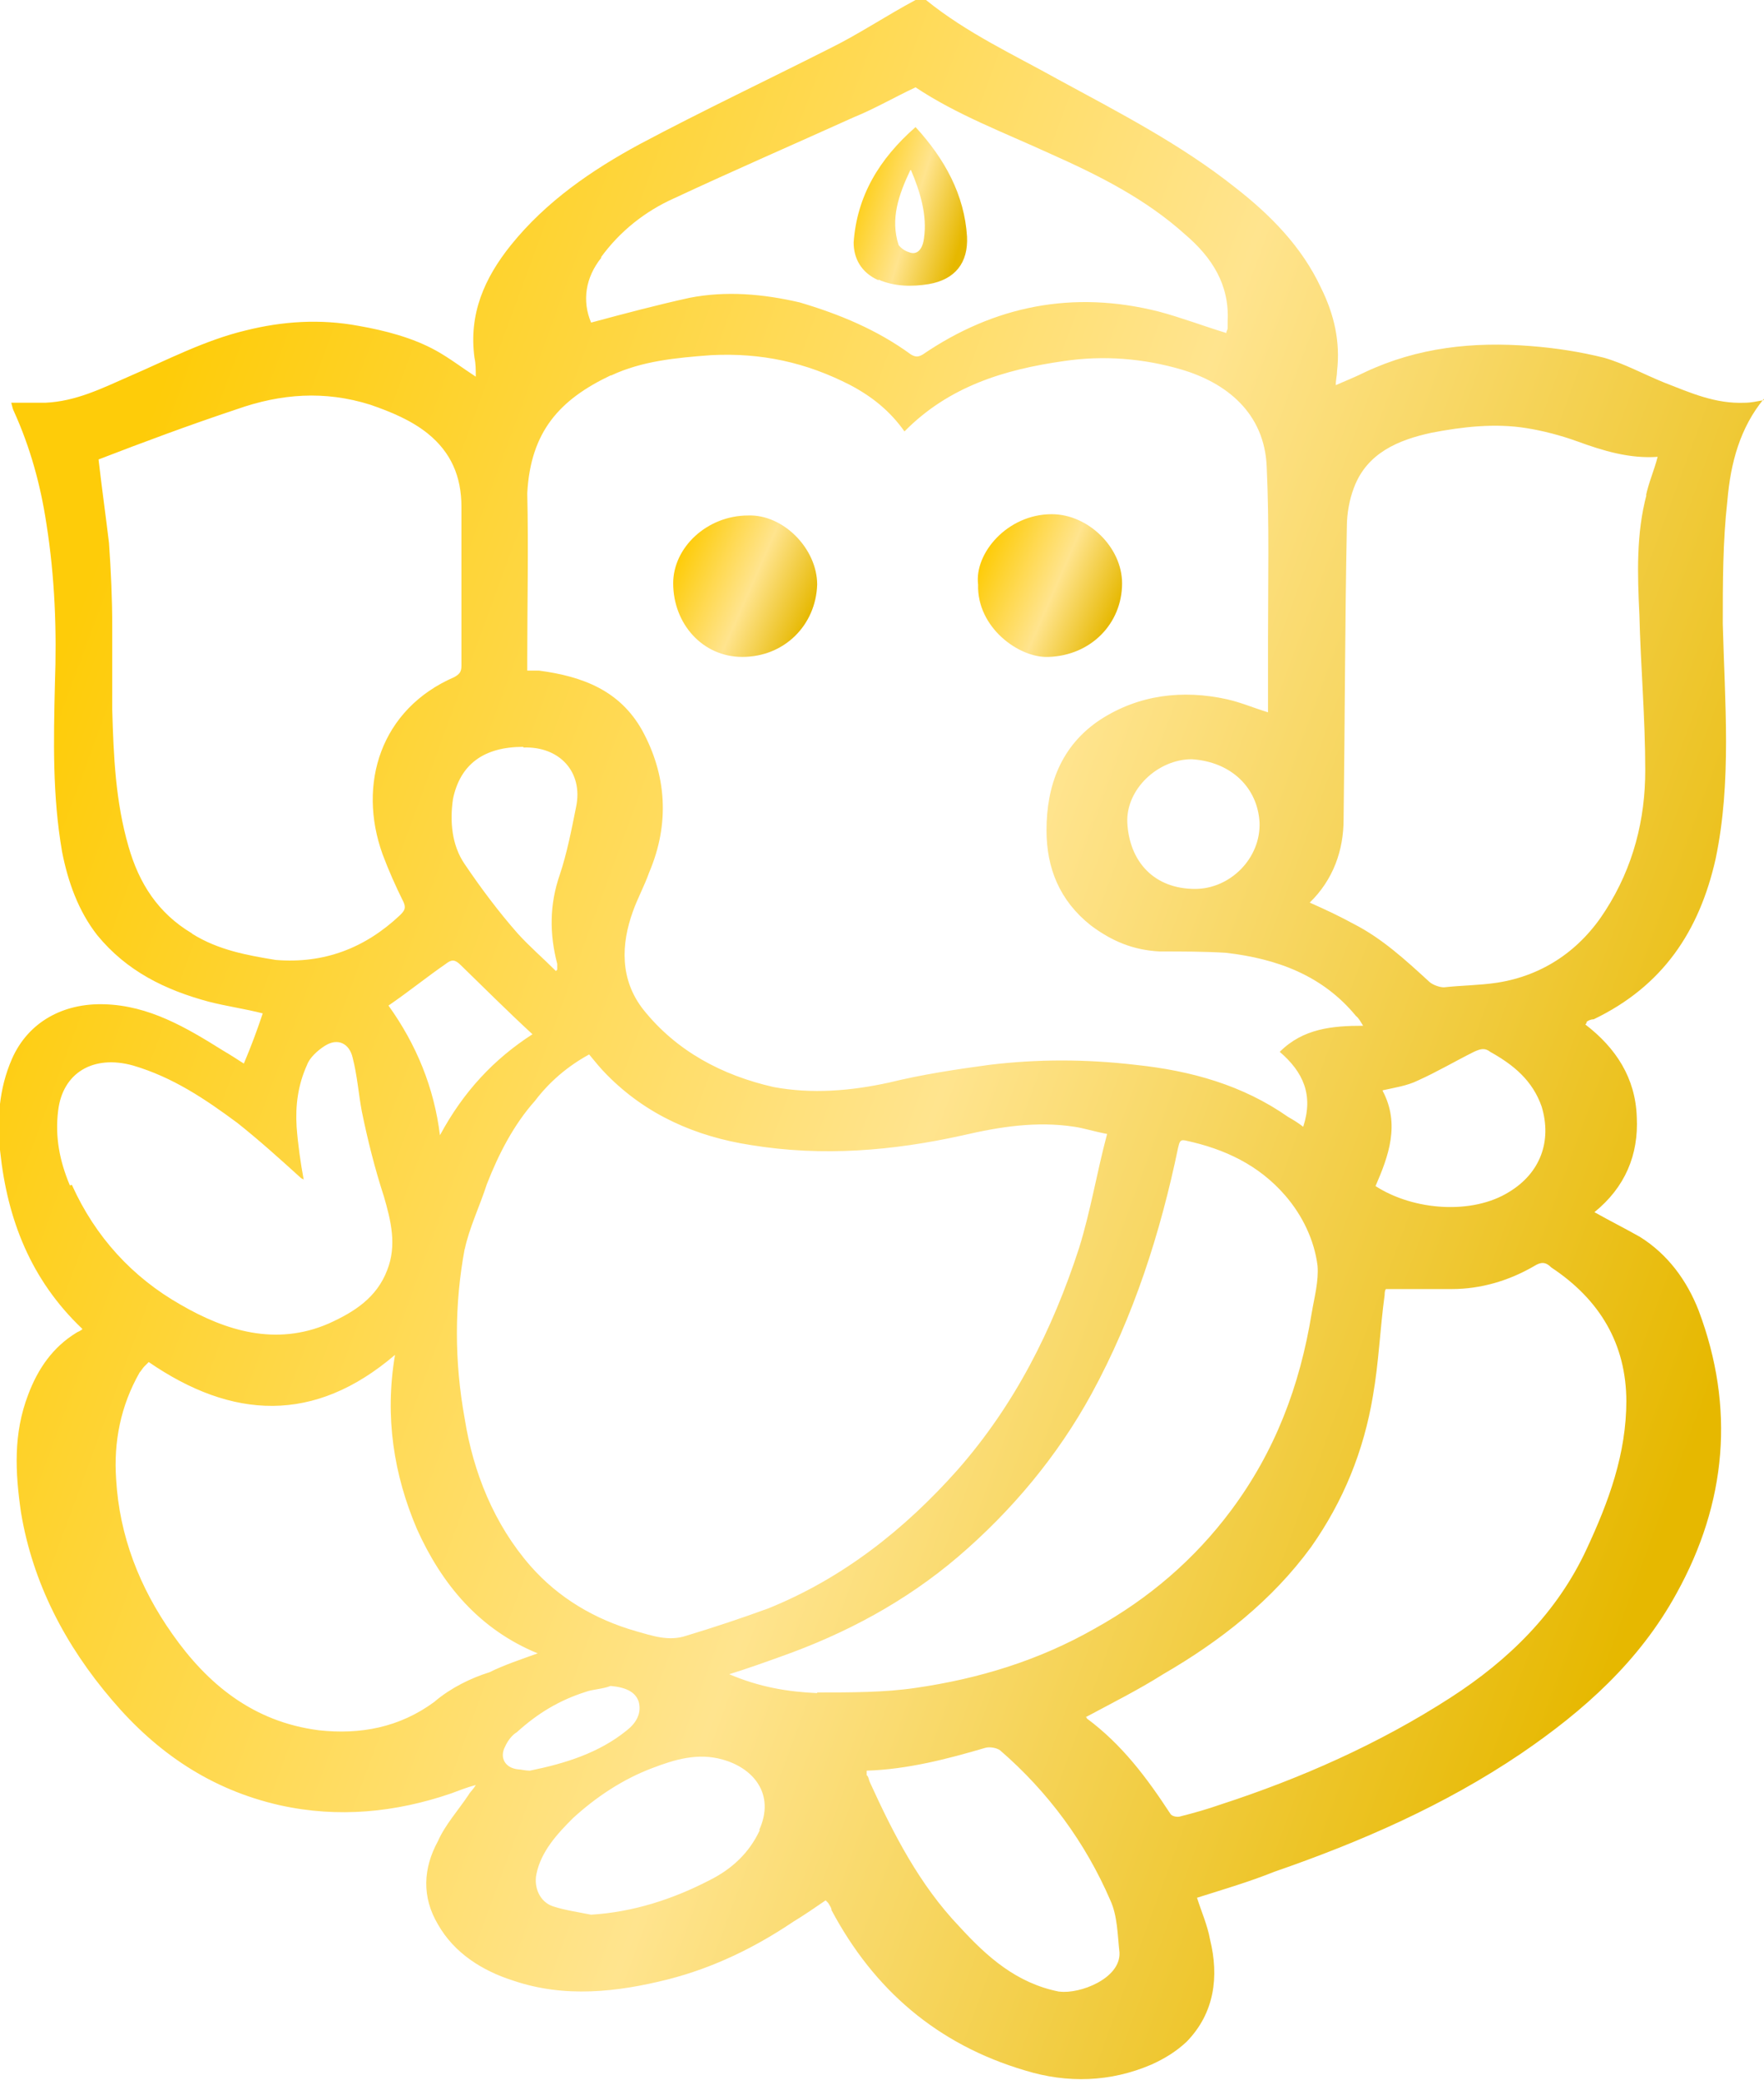 <?xml version="1.0" encoding="UTF-8"?>
<!DOCTYPE svg PUBLIC "-//W3C//DTD SVG 1.1//EN" "http://www.w3.org/Graphics/SVG/1.1/DTD/svg11.dtd">
<!-- Creator: CorelDRAW 2021 (64-Bit) -->
<svg xmlns="http://www.w3.org/2000/svg" xml:space="preserve" width="17.236mm" height="20.32mm" version="1.1" style="shape-rendering:geometricPrecision; text-rendering:geometricPrecision; image-rendering:optimizeQuality; fill-rule:evenodd; clip-rule:evenodd"
viewBox="0 0 27.07 31.92"
 xmlns:xlink="http://www.w3.org/1999/xlink"
 xmlns:xodm="http://www.corel.com/coreldraw/odm/2003">
 <defs>
  <style type="text/css">
   <![CDATA[
    .fil2 {fill:url(#id0)}
    .fil1 {fill:url(#id1)}
    .fil3 {fill:url(#id2)}
    .fil0 {fill:url(#id3)}
   ]]>
  </style>
  <linearGradient id="id0" gradientUnits="userSpaceOnUse" x1="10.42" y1="8.55" x2="12.44" y2="9.44">
   <stop offset="0" style="stop-opacity:1; stop-color:#FECC09"/>
   <stop offset="0.541" style="stop-opacity:1; stop-color:#FFE48E"/>
   <stop offset="1" style="stop-opacity:1; stop-color:#E6B800"/>
  </linearGradient>
  <linearGradient id="id1" gradientUnits="userSpaceOnUse" xlink:href="#id0" x1="15.1" y1="8.55" x2="17.12" y2="9.43">
  </linearGradient>
  <linearGradient id="id2" gradientUnits="userSpaceOnUse" xlink:href="#id0" x1="13.1" y1="2.89" x2="14.83" y2="3.43">
  </linearGradient>
  <linearGradient id="id3" gradientUnits="userSpaceOnUse" xlink:href="#id0" x1="0.52" y1="11.17" x2="26.55" y2="20.75">
  </linearGradient>
 </defs>
 <g id="Layer_x0020_1">
  <g id="_2027959902272">
   <g>
    <path class="fil0" d="M27.07 6.14c-0.11,0.02 -0.2,0.04 -0.29,0.04 -0.45,0.02 -0.83,-0.15 -1.24,-0.31 -0.32,-0.13 -0.61,-0.29 -0.92,-0.38 -0.36,-0.09 -0.74,-0.15 -1.13,-0.18 -0.88,-0.07 -1.73,0.02 -2.54,0.4 -0.14,0.07 -0.29,0.13 -0.45,0.2 0,-0.09 0.02,-0.15 0.02,-0.22 0.05,-0.44 -0.04,-0.86 -0.25,-1.28 -0.29,-0.62 -0.77,-1.11 -1.31,-1.53 -0.83,-0.66 -1.78,-1.15 -2.72,-1.66 -0.68,-0.38 -1.4,-0.71 -2.03,-1.22 -0.02,-0.02 -0.11,-0.02 -0.16,0 -0.45,0.24 -0.88,0.53 -1.33,0.75 -0.97,0.49 -1.94,0.95 -2.9,1.46 -0.74,0.4 -1.44,0.88 -1.98,1.55 -0.41,0.51 -0.65,1.06 -0.56,1.73 0.02,0.09 0.02,0.18 0.02,0.29 -0.2,-0.13 -0.41,-0.29 -0.61,-0.4 -0.36,-0.2 -0.79,-0.31 -1.19,-0.38 -0.59,-0.11 -1.17,-0.07 -1.73,0.07 -0.63,0.15 -1.22,0.46 -1.8,0.71 -0.41,0.18 -0.81,0.38 -1.28,0.4 -0.16,0 -0.34,0 -0.52,0 0.02,0.07 0.02,0.09 0.04,0.13 0.25,0.55 0.41,1.13 0.5,1.73 0.13,0.82 0.16,1.64 0.13,2.46 -0.02,0.86 -0.04,1.7 0.11,2.57 0.09,0.46 0.25,0.91 0.54,1.28 0.45,0.55 1.04,0.84 1.71,1.02 0.27,0.07 0.56,0.11 0.83,0.18 -0.09,0.27 -0.18,0.51 -0.29,0.77 -0.11,-0.07 -0.2,-0.13 -0.32,-0.2 -0.56,-0.35 -1.13,-0.69 -1.82,-0.71 -0.63,-0.02 -1.17,0.27 -1.42,0.84 -0.2,0.46 -0.23,0.93 -0.18,1.42 0.11,1.04 0.47,1.97 1.26,2.72 0,0 0,0.02 -0.02,0.02 -0.02,0.02 -0.04,0.02 -0.07,0.04 -0.36,0.22 -0.59,0.55 -0.74,0.95 -0.23,0.6 -0.2,1.19 -0.11,1.81 0.18,1.08 0.68,2.04 1.4,2.88 0.68,0.8 1.51,1.37 2.57,1.61 0.9,0.2 1.78,0.11 2.63,-0.18 0.11,-0.04 0.23,-0.09 0.38,-0.13 -0.04,0.07 -0.09,0.11 -0.11,0.15 -0.16,0.24 -0.36,0.46 -0.47,0.71 -0.23,0.42 -0.25,0.86 0,1.28 0.25,0.44 0.68,0.71 1.15,0.86 0.79,0.27 1.6,0.18 2.39,-0.02 0.7,-0.18 1.33,-0.49 1.91,-0.88 0.18,-0.11 0.34,-0.22 0.5,-0.33 0.02,0.02 0.02,0.02 0.04,0.04 0.02,0.04 0.05,0.07 0.05,0.11 0.65,1.22 1.62,2.06 2.97,2.46 0.65,0.2 1.31,0.18 1.94,-0.09 0.2,-0.09 0.38,-0.2 0.54,-0.35 0.43,-0.44 0.5,-1 0.36,-1.57 -0.04,-0.22 -0.13,-0.42 -0.2,-0.64 0.41,-0.13 0.79,-0.24 1.19,-0.4 1.33,-0.46 2.61,-1.02 3.78,-1.81 0.97,-0.66 1.82,-1.42 2.39,-2.46 0.77,-1.39 0.9,-2.85 0.34,-4.34 -0.18,-0.46 -0.47,-0.86 -0.9,-1.13 -0.23,-0.13 -0.45,-0.24 -0.7,-0.38 0.47,-0.38 0.68,-0.88 0.65,-1.46 -0.02,-0.6 -0.32,-1.06 -0.79,-1.42 0.02,-0.02 0.02,-0.02 0.02,-0.04 0.02,-0.02 0.07,-0.04 0.11,-0.04 1.06,-0.51 1.62,-1.35 1.87,-2.46 0.25,-1.19 0.14,-2.41 0.11,-3.61 0,-0.62 0,-1.26 0.07,-1.88 0.05,-0.6 0.2,-1.13 0.56,-1.57zm-17.85 -2.19c0.29,-0.4 0.68,-0.71 1.13,-0.91 0.9,-0.42 1.82,-0.82 2.75,-1.24 0.32,-0.13 0.63,-0.31 0.95,-0.46 0.63,0.42 1.35,0.69 2.07,1.02 0.74,0.33 1.46,0.69 2.07,1.24 0.41,0.35 0.68,0.77 0.65,1.33 0,0.04 0,0.07 0,0.11 0,0.02 -0.02,0.04 -0.02,0.07 -0.36,-0.11 -0.7,-0.24 -1.04,-0.33 -1.31,-0.33 -2.52,-0.09 -3.62,0.66 -0.07,0.04 -0.11,0.04 -0.18,0 -0.52,-0.38 -1.1,-0.62 -1.71,-0.8 -0.56,-0.13 -1.13,-0.18 -1.69,-0.07 -0.5,0.11 -0.99,0.24 -1.51,0.38 -0.14,-0.33 -0.09,-0.69 0.16,-1zm0.16 1.81c0.47,-0.22 0.99,-0.27 1.53,-0.31 0.77,-0.04 1.46,0.11 2.14,0.46 0.34,0.18 0.61,0.4 0.83,0.71 0.68,-0.69 1.53,-0.95 2.45,-1.08 0.61,-0.09 1.22,-0.04 1.8,0.13 0.68,0.2 1.28,0.66 1.31,1.5 0.04,0.86 0.02,1.75 0.02,2.61 0,0.38 0,0.75 0,1.15 -0.23,-0.07 -0.41,-0.15 -0.63,-0.2 -0.68,-0.15 -1.35,-0.07 -1.94,0.31 -0.61,0.4 -0.83,1.02 -0.83,1.7 0,0.58 0.2,1.08 0.68,1.46 0.32,0.24 0.65,0.38 1.06,0.4 0.34,0 0.68,0 1.01,0.02 0.79,0.09 1.49,0.35 2,0.97 0.05,0.04 0.07,0.09 0.11,0.15 -0.47,0 -0.92,0.04 -1.28,0.4 0.36,0.31 0.52,0.66 0.36,1.15 -0.09,-0.07 -0.16,-0.11 -0.23,-0.15 -0.7,-0.49 -1.49,-0.71 -2.34,-0.8 -0.77,-0.09 -1.51,-0.09 -2.25,0 -0.52,0.07 -1.04,0.15 -1.53,0.27 -0.59,0.13 -1.19,0.18 -1.78,0.07 -0.79,-0.18 -1.49,-0.55 -2,-1.19 -0.36,-0.46 -0.34,-1 -0.16,-1.5 0.07,-0.2 0.18,-0.4 0.25,-0.6 0.32,-0.75 0.27,-1.5 -0.11,-2.19 -0.34,-0.6 -0.9,-0.82 -1.58,-0.91 -0.05,0 -0.11,0 -0.18,0 0,-0.07 0,-0.13 0,-0.18 0,-0.84 0.02,-1.7 0,-2.54 0.05,-0.95 0.5,-1.44 1.28,-1.81zm9.95 6.86c0.02,0.55 -0.45,1.02 -0.99,1.02 -0.63,0 -1.01,-0.42 -1.04,-1.02 -0.02,-0.51 0.47,-0.97 0.99,-0.97 0.61,0.04 1.01,0.44 1.04,0.97zm-12.2 6.55c0.07,-0.33 0.23,-0.66 0.34,-1 0.18,-0.46 0.41,-0.91 0.74,-1.28 0.22,-0.29 0.5,-0.53 0.83,-0.71 0.09,0.11 0.18,0.22 0.27,0.31 0.61,0.62 1.37,0.95 2.21,1.08 1.1,0.18 2.18,0.09 3.26,-0.15 0.56,-0.13 1.13,-0.22 1.71,-0.13 0.14,0.02 0.29,0.07 0.5,0.11 -0.16,0.6 -0.25,1.17 -0.43,1.75 -0.41,1.26 -0.99,2.41 -1.87,3.41 -0.81,0.91 -1.76,1.66 -2.9,2.12 -0.41,0.15 -0.83,0.29 -1.26,0.42 -0.27,0.09 -0.52,0 -0.77,-0.07 -0.63,-0.18 -1.19,-0.51 -1.62,-1 -0.56,-0.64 -0.88,-1.44 -1.01,-2.26 -0.16,-0.88 -0.16,-1.75 0,-2.61zm-0.38 -1.75c-0.09,-0.73 -0.36,-1.39 -0.79,-1.99 0.32,-0.22 0.59,-0.44 0.88,-0.64 0.09,-0.07 0.14,-0.07 0.23,0.02 0.36,0.35 0.72,0.71 1.1,1.06 -0.59,0.38 -1.06,0.88 -1.42,1.55zm1.28 -5.95c0.56,-0.02 0.92,0.38 0.81,0.91 -0.07,0.35 -0.14,0.71 -0.25,1.04 -0.16,0.46 -0.16,0.91 -0.04,1.37 0,0.02 0,0.04 0,0.09 0,0 0,0 -0.02,0.02 -0.2,-0.2 -0.41,-0.38 -0.59,-0.58 -0.29,-0.33 -0.56,-0.69 -0.81,-1.06 -0.2,-0.29 -0.23,-0.66 -0.18,-1 0.11,-0.53 0.47,-0.8 1.08,-0.8zm-5.09 2.85c-0.52,-0.31 -0.81,-0.77 -0.97,-1.33 -0.2,-0.69 -0.23,-1.39 -0.25,-2.1 0,-0.42 0,-0.86 0,-1.28 0,-0.42 -0.02,-0.86 -0.05,-1.28 -0.05,-0.42 -0.11,-0.84 -0.16,-1.28 0.7,-0.27 1.4,-0.53 2.12,-0.77 0.68,-0.24 1.35,-0.29 2.05,-0.07 0.32,0.11 0.63,0.24 0.88,0.44 0.36,0.29 0.52,0.66 0.52,1.13 0,0.82 0,1.64 0,2.43 0,0.09 -0.02,0.13 -0.11,0.18 -1.13,0.49 -1.49,1.64 -1.1,2.72 0.09,0.24 0.2,0.49 0.32,0.73 0.04,0.09 0.02,0.13 -0.05,0.2 -0.54,0.51 -1.17,0.75 -1.91,0.69 -0.43,-0.07 -0.88,-0.15 -1.28,-0.4zm-1.87 3.87c-0.16,-0.38 -0.23,-0.75 -0.18,-1.15 0.07,-0.58 0.54,-0.86 1.15,-0.69 0.61,0.18 1.1,0.51 1.6,0.88 0.34,0.27 0.65,0.55 0.97,0.84 0.02,0.02 0.05,0.02 0.05,0.04 -0.05,-0.27 -0.09,-0.55 -0.11,-0.82 -0.02,-0.33 0.02,-0.64 0.16,-0.95 0.04,-0.11 0.16,-0.22 0.27,-0.29 0.2,-0.13 0.38,-0.04 0.43,0.18 0.07,0.27 0.09,0.55 0.14,0.82 0.09,0.44 0.2,0.88 0.34,1.31 0.11,0.38 0.2,0.75 0.05,1.13 -0.16,0.42 -0.5,0.64 -0.9,0.82 -0.81,0.35 -1.58,0.11 -2.27,-0.29 -0.74,-0.42 -1.31,-1.04 -1.67,-1.84zm5.6 7.92c-0.54,0.4 -1.15,0.51 -1.78,0.44 -1.01,-0.13 -1.71,-0.71 -2.25,-1.48 -0.5,-0.71 -0.81,-1.5 -0.86,-2.37 -0.04,-0.58 0.07,-1.13 0.36,-1.64 0.02,-0.02 0.05,-0.07 0.07,-0.09 0.02,-0.02 0.04,-0.04 0.07,-0.07 1.28,0.88 2.54,0.95 3.78,-0.11 -0.16,0.95 -0.02,1.84 0.34,2.68 0.38,0.84 0.95,1.53 1.85,1.9 -0.25,0.09 -0.52,0.18 -0.74,0.29 -0.29,0.09 -0.59,0.24 -0.83,0.44zm1.28 1.04c-0.2,-0.02 -0.29,-0.18 -0.2,-0.35 0.04,-0.09 0.11,-0.18 0.18,-0.22 0.32,-0.29 0.65,-0.49 1.06,-0.62 0.11,-0.04 0.25,-0.04 0.38,-0.09 0.23,0.02 0.38,0.09 0.43,0.24 0.05,0.18 -0.04,0.33 -0.18,0.44 -0.43,0.35 -0.95,0.51 -1.49,0.62 -0.07,0 -0.14,-0.02 -0.18,-0.02zm3.71 0.93c-0.16,0.35 -0.43,0.6 -0.77,0.77 -0.56,0.29 -1.17,0.49 -1.82,0.53 -0.2,-0.04 -0.41,-0.07 -0.59,-0.13 -0.2,-0.07 -0.29,-0.29 -0.25,-0.49 0.07,-0.35 0.32,-0.62 0.56,-0.86 0.36,-0.33 0.77,-0.6 1.22,-0.77 0.34,-0.13 0.7,-0.24 1.08,-0.13 0.47,0.13 0.81,0.53 0.56,1.08zm0.88 -2.1c-0.45,-0.02 -0.88,-0.09 -1.35,-0.29 0.29,-0.09 0.54,-0.18 0.79,-0.27 0.99,-0.35 1.91,-0.84 2.72,-1.53 0.83,-0.71 1.53,-1.55 2.05,-2.5 0.65,-1.19 1.06,-2.48 1.33,-3.78 0.02,-0.07 0.02,-0.13 0.11,-0.11 0.61,0.13 1.13,0.38 1.53,0.84 0.27,0.31 0.45,0.69 0.5,1.08 0.02,0.24 -0.05,0.49 -0.09,0.73 -0.18,1.11 -0.56,2.12 -1.24,3.03 -0.56,0.75 -1.26,1.35 -2.09,1.81 -0.86,0.49 -1.78,0.77 -2.75,0.91 -0.47,0.07 -0.99,0.07 -1.51,0.07zm3.71 4.58c-0.65,-0.13 -1.1,-0.53 -1.53,-1 -0.61,-0.64 -1.01,-1.42 -1.37,-2.21 -0.02,-0.04 -0.02,-0.09 -0.05,-0.11 0,-0.02 0,-0.02 0,-0.07 0.63,-0.02 1.24,-0.18 1.82,-0.35 0.07,-0.02 0.18,0 0.23,0.04 0.74,0.64 1.31,1.42 1.69,2.3 0.11,0.24 0.11,0.53 0.14,0.8 0.02,0.4 -0.61,0.64 -0.92,0.6zm8.71 -9.07c0,0.82 -0.27,1.55 -0.61,2.28 -0.45,0.97 -1.19,1.7 -2.09,2.28 -1.1,0.71 -2.3,1.24 -3.53,1.64 -0.2,0.07 -0.41,0.13 -0.61,0.18 -0.05,0.02 -0.14,0 -0.16,-0.04 -0.36,-0.55 -0.74,-1.06 -1.28,-1.46 0,0 0,-0.02 -0.02,-0.02 0.41,-0.22 0.81,-0.42 1.19,-0.66 0.88,-0.51 1.67,-1.13 2.27,-1.95 0.5,-0.71 0.81,-1.48 0.95,-2.32 0.09,-0.51 0.11,-1.04 0.18,-1.55 0,-0.02 0,-0.07 0.02,-0.09 0.34,0 0.68,0 1.01,0 0.45,0 0.88,-0.13 1.26,-0.35 0.11,-0.07 0.18,-0.07 0.27,0.02 0.74,0.49 1.15,1.17 1.15,2.06zm-3.74 -4.76c0.18,-0.04 0.38,-0.07 0.54,-0.15 0.29,-0.13 0.56,-0.29 0.86,-0.44 0.09,-0.04 0.16,-0.07 0.25,0 0.36,0.2 0.65,0.44 0.79,0.84 0.16,0.53 -0.02,1.02 -0.5,1.31 -0.56,0.35 -1.46,0.29 -2.05,-0.09 0.2,-0.46 0.38,-0.95 0.11,-1.46zm4.05 -9.14c-0.16,0.6 -0.14,1.22 -0.11,1.84 0.02,0.8 0.09,1.59 0.09,2.39 0,0.75 -0.18,1.48 -0.61,2.15 -0.38,0.6 -0.95,1 -1.67,1.11 -0.27,0.04 -0.54,0.04 -0.81,0.07 -0.07,0 -0.18,-0.04 -0.23,-0.09 -0.36,-0.33 -0.72,-0.66 -1.15,-0.88 -0.2,-0.11 -0.43,-0.22 -0.68,-0.33 0.36,-0.35 0.52,-0.8 0.52,-1.28 0.02,-1.5 0.02,-2.99 0.05,-4.49 0,-0.2 0.04,-0.42 0.11,-0.6 0.2,-0.53 0.68,-0.73 1.19,-0.84 0.47,-0.09 0.97,-0.15 1.46,-0.07 0.25,0.04 0.52,0.11 0.77,0.2 0.41,0.15 0.81,0.27 1.24,0.24 -0.05,0.2 -0.14,0.4 -0.18,0.6z"/>
    <path class="fil1" d="M16.09 10.08c0.65,-0.02 1.13,-0.51 1.13,-1.13 0,-0.55 -0.52,-1.06 -1.08,-1.06 -0.68,0 -1.19,0.6 -1.13,1.08 -0.02,0.66 0.63,1.13 1.08,1.11z"/>
    <path class="fil2" d="M11.39 10.08c0.65,0 1.13,-0.49 1.15,-1.11 0,-0.55 -0.52,-1.08 -1.06,-1.06 -0.63,0 -1.15,0.49 -1.15,1.04 0,0.62 0.45,1.13 1.06,1.13z"/>
    <path class="fil3" d="M13.48 4.29c0.25,0.11 0.52,0.11 0.77,0.07 0.41,-0.07 0.61,-0.33 0.59,-0.73 -0.04,-0.64 -0.34,-1.19 -0.79,-1.68 -0.56,0.49 -0.9,1.06 -0.95,1.77 0,0.24 0.11,0.46 0.38,0.58zm0.5 -1.68c0.14,0.33 0.25,0.69 0.2,1.04 -0.02,0.18 -0.11,0.27 -0.23,0.22 -0.07,-0.02 -0.13,-0.07 -0.16,-0.11 -0.13,-0.4 0,-0.77 0.18,-1.15z"/>
   </g>
  </g>
 </g>
</svg>
